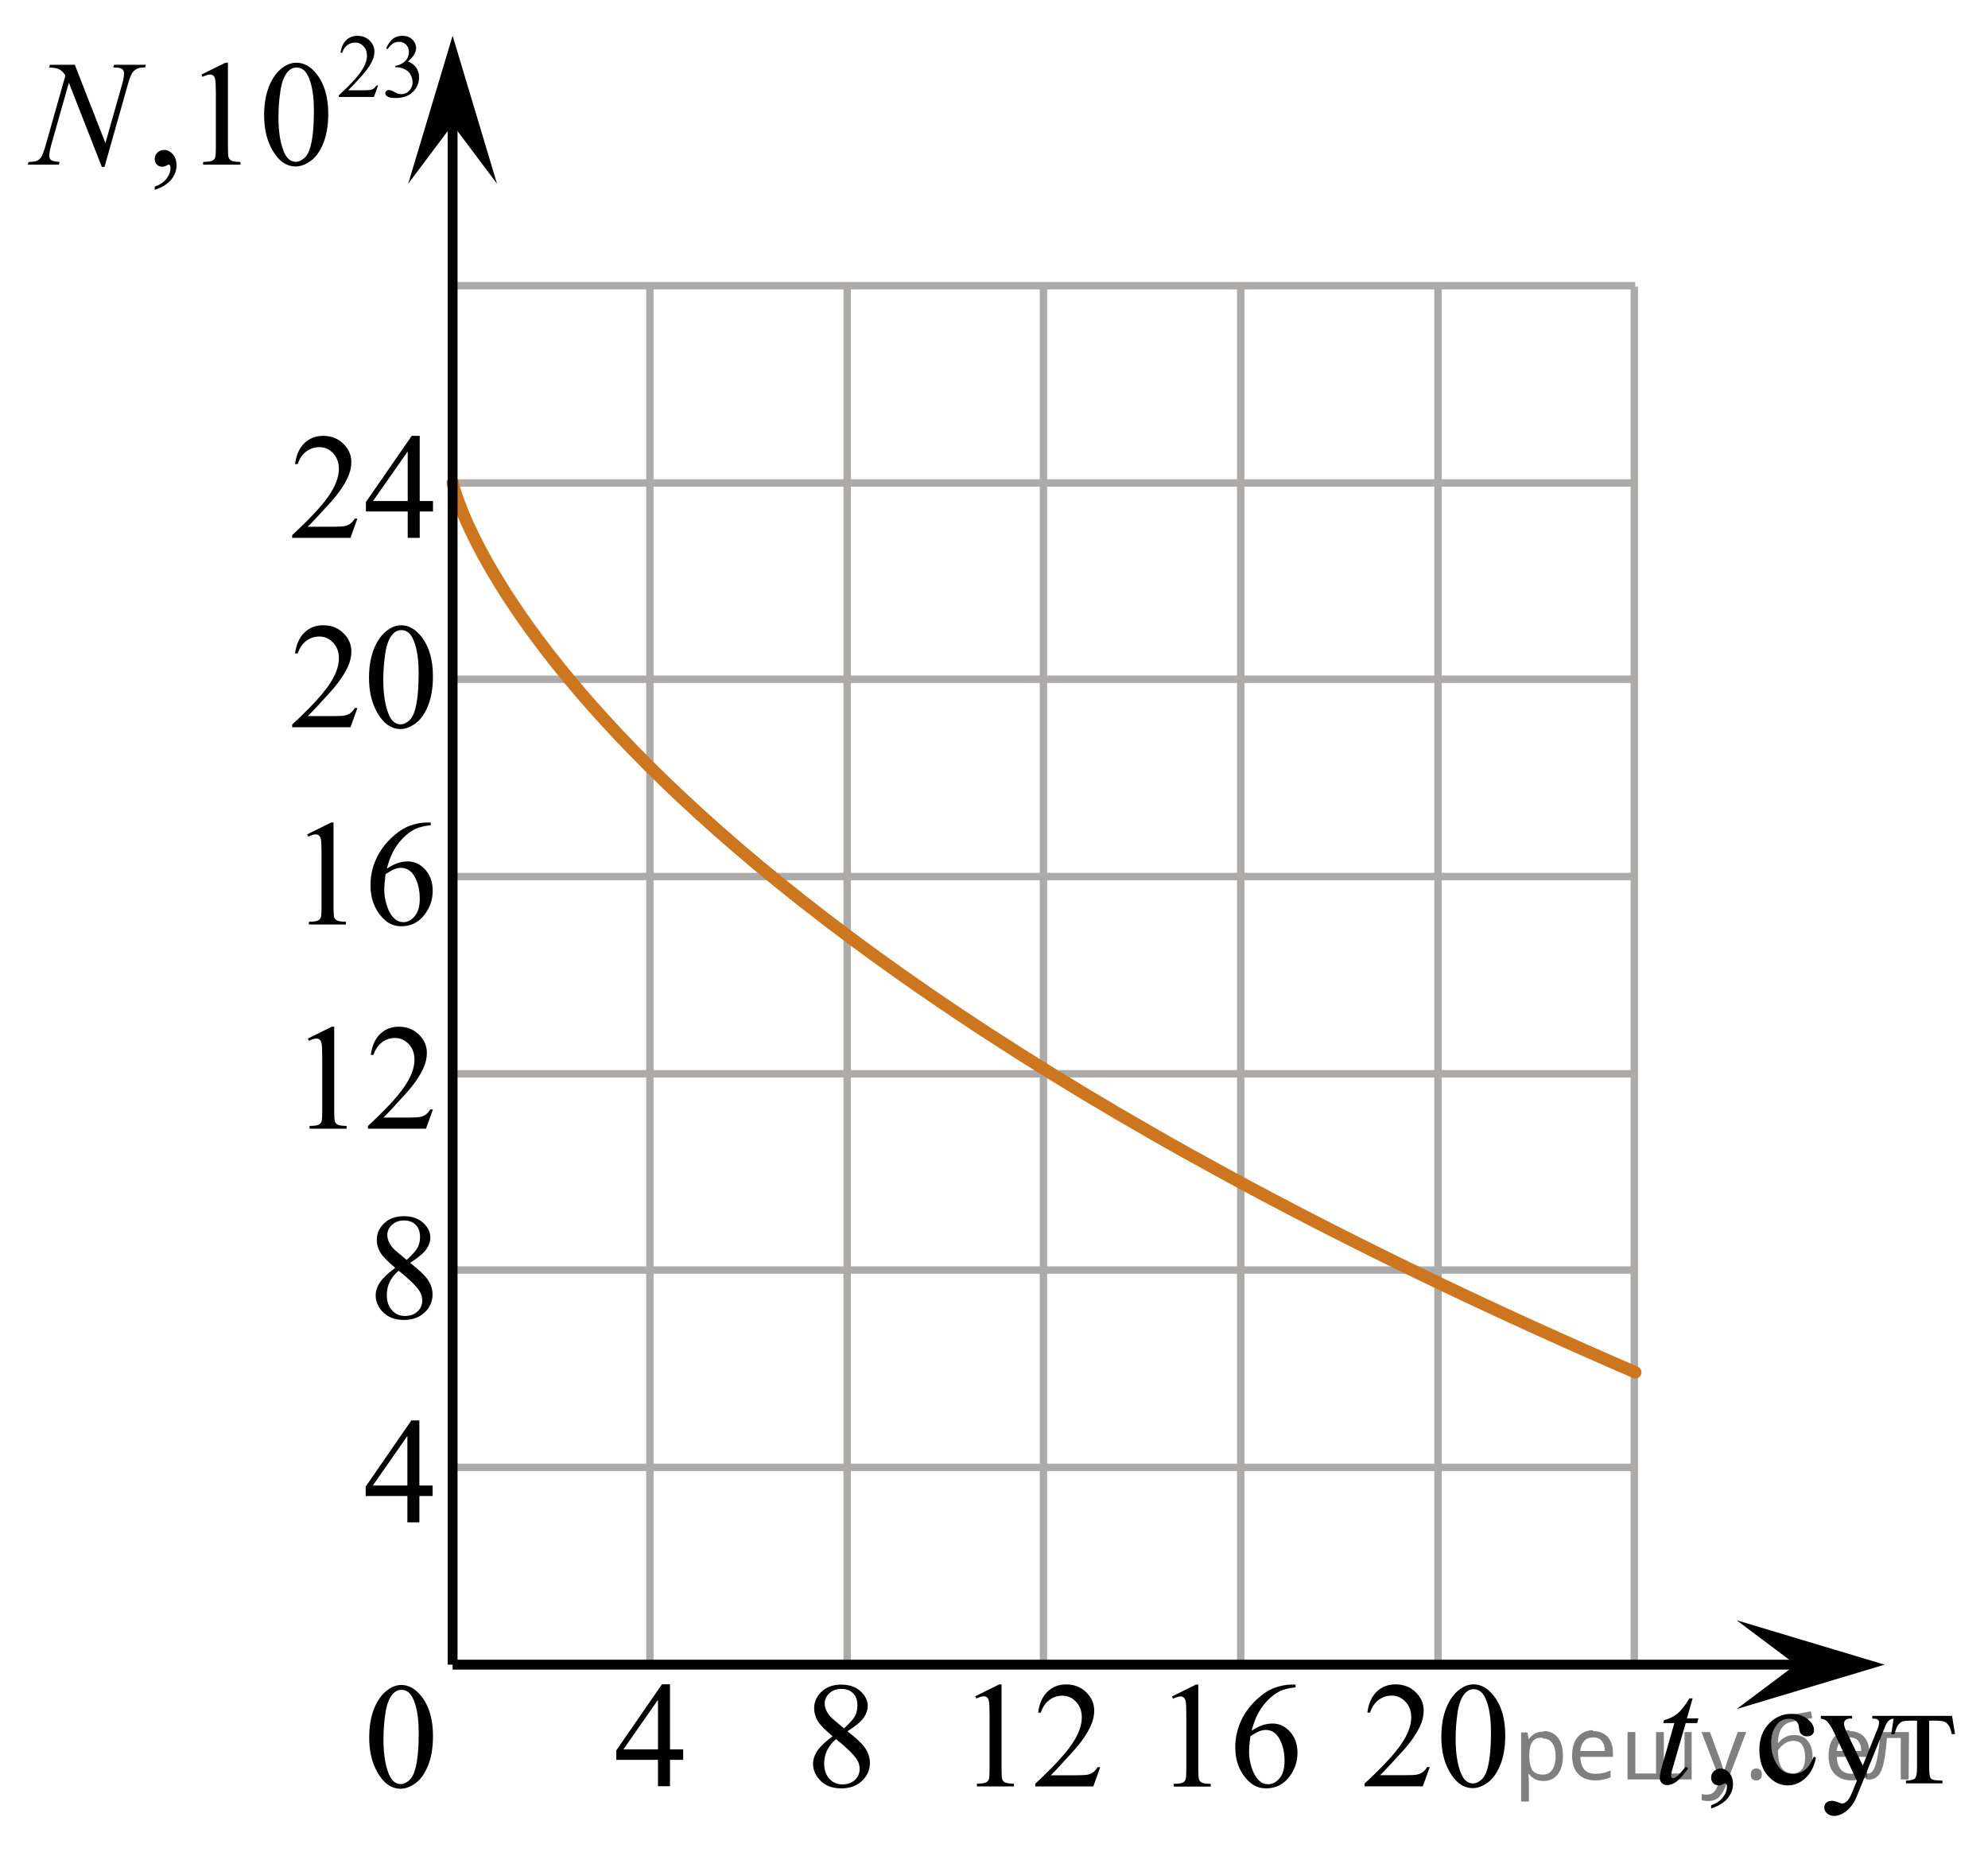<?xml version="1.0" encoding="utf-8"?>
<!-- Generator: Adobe Illustrator 27.0.1, SVG Export Plug-In . SVG Version: 6.00 Build 0)  -->
<svg version="1.1" id="Слой_1" xmlns="http://www.w3.org/2000/svg" xmlns:xlink="http://www.w3.org/1999/xlink" x="0px" y="0px"
	 width="201.544px" height="187.753px" viewBox="0 0 201.544 187.753" enable-background="new 0 0 201.544 187.753"
	 xml:space="preserve">
<g>
	<defs>
		<polygon id="SVGID_1_" points="26.762,57.31 47.384,57.31 47.384,40.619 26.762,40.619 26.762,57.31 		"/>
	</defs>
	<clipPath id="SVGID_00000048470766993661714840000002373891194042153373_">
		<use xlink:href="#SVGID_1_"  overflow="visible"/>
	</clipPath>
	<g clip-path="url(#SVGID_00000048470766993661714840000002373891194042153373_)">
		<path d="M36.231,52.579l-0.701,1.95h-5.908V54.252c1.738-1.603,2.961-2.914,3.67-3.93
			c0.709-1.016,1.063-1.945,1.063-2.787c0-0.643-0.194-1.17-0.584-1.583c-0.389-0.414-0.854-0.62-1.395-0.62
			c-0.492,0-0.934,0.145-1.325,0.437c-0.392,0.291-0.681,0.718-0.868,1.281h-0.273
			c0.123-0.921,0.44-1.629,0.949-2.122c0.51-0.493,1.146-0.74,1.909-0.74c0.812,0,1.49,0.264,2.034,0.792
			s0.816,1.15,0.816,1.868c0,0.513-0.118,1.026-0.354,1.539c-0.364,0.807-0.955,1.661-1.772,2.562
			c-1.226,1.355-1.991,2.172-2.296,2.451h2.614c0.532,0,0.905-0.02,1.119-0.06
			c0.214-0.04,0.407-0.121,0.58-0.243s0.323-0.295,0.451-0.519H36.231z"/>
		<path d="M43.897,50.793v1.061h-1.344v2.674H41.334v-2.674h-4.238v-0.957l4.644-6.708h0.812v6.604H43.897z
			 M41.334,50.793v-5.028l-3.515,5.028H41.334z"/>
	</g>
</g>
<line fill="none" stroke="#ADAAAA" stroke-width="0.75" stroke-miterlimit="10" x1="165.686" y1="29.064" x2="165.686" y2="168.764"/>
<line fill="none" stroke="#ADAAAA" stroke-width="0.75" stroke-miterlimit="10" x1="145.786" y1="29.064" x2="145.786" y2="168.764"/>
<line fill="none" stroke="#ADAAAA" stroke-width="0.75" stroke-miterlimit="10" x1="125.786" y1="29.064" x2="125.786" y2="168.764"/>
<line fill="none" stroke="#ADAAAA" stroke-width="0.75" stroke-miterlimit="10" x1="45.886" y1="28.964" x2="165.786" y2="28.964"/>
<line fill="none" stroke="#ADAAAA" stroke-width="0.75" stroke-miterlimit="10" x1="45.886" y1="48.964" x2="165.786" y2="48.964"/>
<line fill="none" stroke="#ADAAAA" stroke-width="0.75" stroke-miterlimit="10" x1="45.886" y1="68.864" x2="165.786" y2="68.864"/>
<line fill="none" stroke="#ADAAAA" stroke-width="0.75" stroke-miterlimit="10" x1="45.886" y1="88.864" x2="165.786" y2="88.864"/>
<line fill="none" stroke="#ADAAAA" stroke-width="0.75" stroke-miterlimit="10" x1="45.886" y1="108.864" x2="165.786" y2="108.864"/>
<line fill="none" stroke="#ADAAAA" stroke-width="0.75" stroke-miterlimit="10" x1="45.886" y1="128.764" x2="165.786" y2="128.764"/>
<line fill="none" stroke="#ADAAAA" stroke-width="0.75" stroke-miterlimit="10" x1="45.886" y1="148.764" x2="165.786" y2="148.764"/>
<line fill="none" stroke="#ADAAAA" stroke-width="0.75" stroke-miterlimit="10" x1="105.786" y1="29.064" x2="105.786" y2="168.764"/>
<line fill="none" stroke="#ADAAAA" stroke-width="0.75" stroke-miterlimit="10" x1="85.886" y1="29.064" x2="85.886" y2="168.764"/>
<line fill="none" stroke="#ADAAAA" stroke-width="0.75" stroke-miterlimit="10" x1="65.886" y1="29.064" x2="65.886" y2="168.764"/>
<line fill="none" stroke="#000000" stroke-miterlimit="10" x1="45.886" y1="168.764" x2="185.786" y2="168.764"/>
<g>
	<defs>
		<polygon id="SVGID_00000180356405858865809420000002752388196827876737_" points="26.755,77.905 47.391,77.905 
			47.391,59.824 26.755,59.824 26.755,77.905 		"/>
	</defs>
	<clipPath id="SVGID_00000176001143383128515000000012266715674302637205_">
		<use xlink:href="#SVGID_00000180356405858865809420000002752388196827876737_"  overflow="visible"/>
	</clipPath>
	<g clip-path="url(#SVGID_00000176001143383128515000000012266715674302637205_)">
		<path d="M36.235,71.779l-0.702,1.949h-5.911v-0.276c1.739-1.603,2.963-2.913,3.672-3.93
			c0.709-1.016,1.064-1.944,1.064-2.786c0-0.643-0.195-1.171-0.584-1.584s-0.855-0.62-1.397-0.62
			c-0.493,0-0.935,0.145-1.326,0.438c-0.392,0.291-0.681,0.718-0.868,1.281h-0.273
			c0.123-0.922,0.44-1.629,0.95-2.122c0.51-0.493,1.146-0.739,1.91-0.739c0.813,0,1.491,0.264,2.036,0.792
			c0.544,0.527,0.816,1.15,0.816,1.867c0,0.513-0.118,1.026-0.354,1.539c-0.365,0.807-0.956,1.661-1.773,2.562
			c-1.227,1.355-1.993,2.172-2.298,2.45h2.616c0.532,0,0.905-0.019,1.12-0.06
			c0.214-0.04,0.407-0.121,0.58-0.243c0.173-0.122,0.323-0.295,0.451-0.519H36.235z"/>
		<path d="M37.411,68.724c0-1.155,0.172-2.15,0.517-2.984c0.345-0.835,0.803-1.456,1.375-1.864
			c0.443-0.324,0.901-0.485,1.374-0.485c0.769,0,1.458,0.396,2.069,1.188c0.763,0.981,1.145,2.311,1.145,3.989
			c0,1.176-0.168,2.174-0.502,2.996c-0.335,0.821-0.762,1.418-1.282,1.789c-0.52,0.371-1.021,0.557-1.504,0.557
			c-0.956,0-1.751-0.57-2.387-1.711C37.679,71.236,37.411,70.078,37.411,68.724z M38.859,68.91
			c0,1.395,0.17,2.532,0.51,3.414c0.281,0.742,0.699,1.113,1.256,1.113c0.266,0,0.542-0.121,0.828-0.362
			s0.502-0.646,0.65-1.214c0.227-0.856,0.34-2.064,0.34-3.623c0-1.156-0.118-2.119-0.354-2.892
			c-0.177-0.572-0.407-0.979-0.688-1.218c-0.202-0.164-0.446-0.246-0.731-0.246c-0.335,0-0.633,0.151-0.894,0.455
			c-0.354,0.414-0.596,1.063-0.724,1.95S38.859,68.049,38.859,68.91z"/>
	</g>
</g>
<g>
	<defs>
		<polygon id="SVGID_00000054976570566504584310000012185297358701521059_" points="135.468,185.277 156.103,185.277 
			156.103,167.195 135.468,167.195 135.468,185.277 		"/>
	</defs>
	<clipPath id="SVGID_00000165236843075138679660000010734474112779981718_">
		<use xlink:href="#SVGID_00000054976570566504584310000012185297358701521059_"  overflow="visible"/>
	</clipPath>
	<g clip-path="url(#SVGID_00000165236843075138679660000010734474112779981718_)">
		<path d="M144.948,179.151l-0.702,1.949h-5.911v-0.276c1.739-1.603,2.963-2.913,3.673-3.93
			c0.709-1.016,1.063-1.944,1.063-2.786c0-0.643-0.194-1.171-0.584-1.584c-0.389-0.413-0.855-0.62-1.397-0.62
			c-0.492,0-0.935,0.145-1.326,0.438c-0.392,0.291-0.681,0.718-0.868,1.281h-0.273
			c0.123-0.922,0.44-1.629,0.95-2.122c0.51-0.493,1.145-0.739,1.909-0.739c0.814,0,1.491,0.264,2.036,0.792
			c0.544,0.527,0.816,1.15,0.816,1.867c0,0.513-0.118,1.026-0.354,1.539c-0.365,0.807-0.956,1.661-1.773,2.562
			c-1.227,1.355-1.993,2.172-2.298,2.45h2.615c0.532,0,0.905-0.019,1.12-0.06
			c0.214-0.04,0.407-0.121,0.579-0.243c0.173-0.122,0.323-0.295,0.451-0.519H144.948z"/>
		<path d="M146.123,176.096c0-1.155,0.173-2.15,0.518-2.984c0.345-0.835,0.803-1.456,1.374-1.864
			c0.443-0.324,0.901-0.485,1.374-0.485c0.769,0,1.458,0.396,2.069,1.188c0.764,0.981,1.145,2.311,1.145,3.989
			c0,1.176-0.168,2.174-0.503,2.996c-0.335,0.821-0.762,1.418-1.281,1.789c-0.52,0.371-1.022,0.557-1.504,0.557
			c-0.956,0-1.751-0.57-2.387-1.711C146.392,178.608,146.123,177.45,146.123,176.096z M147.571,176.282
			c0,1.395,0.17,2.532,0.51,3.414c0.281,0.742,0.699,1.113,1.256,1.113c0.267,0,0.542-0.121,0.828-0.362
			c0.285-0.241,0.502-0.646,0.65-1.214c0.227-0.856,0.34-2.064,0.34-3.623c0-1.156-0.118-2.119-0.354-2.892
			c-0.178-0.572-0.407-0.979-0.688-1.218c-0.202-0.164-0.446-0.246-0.731-0.246c-0.335,0-0.633,0.151-0.894,0.455
			c-0.354,0.414-0.596,1.063-0.724,1.95S147.571,175.421,147.571,176.282z"/>
	</g>
</g>
<g>
	<defs>
		<polygon id="SVGID_00000139288042624910732630000007691655843998789268_" points="28.52,97.905 47.706,97.905 
			47.706,79.823 28.52,79.823 28.52,97.905 		"/>
	</defs>
	<clipPath id="SVGID_00000172432000300249688950000010746775987117339575_">
		<use xlink:href="#SVGID_00000139288042624910732630000007691655843998789268_"  overflow="visible"/>
	</clipPath>
	<g clip-path="url(#SVGID_00000172432000300249688950000010746775987117339575_)">
		<path d="M31.14,84.59l2.429-1.203h0.243v8.554c0,0.568,0.023,0.922,0.07,1.062
			c0.047,0.14,0.144,0.246,0.291,0.321c0.147,0.074,0.446,0.117,0.898,0.127v0.276h-3.754v-0.276
			c0.471-0.01,0.775-0.052,0.913-0.124c0.137-0.071,0.233-0.169,0.287-0.291c0.054-0.122,0.081-0.486,0.081-1.095
			v-5.468c0-0.737-0.025-1.211-0.074-1.42c-0.034-0.159-0.097-0.276-0.188-0.351
			c-0.091-0.075-0.2-0.112-0.328-0.112c-0.182,0-0.435,0.077-0.758,0.231L31.14,84.59z"/>
		<path d="M43.668,83.387v0.276c-0.648,0.065-1.177,0.195-1.586,0.393c-0.41,0.196-0.815,0.497-1.214,0.9
			c-0.4,0.403-0.731,0.853-0.994,1.348c-0.263,0.496-0.482,1.085-0.659,1.768c0.707-0.493,1.416-0.74,2.127-0.74
			c0.682,0,1.273,0.279,1.774,0.837s0.751,1.275,0.751,2.151c0,0.847-0.253,1.619-0.758,2.316
			c-0.608,0.847-1.413,1.27-2.415,1.27c-0.682,0-1.261-0.229-1.737-0.686c-0.933-0.892-1.398-2.048-1.398-3.467
			c0-0.906,0.179-1.768,0.537-2.585c0.358-0.816,0.87-1.541,1.535-2.174s1.302-1.059,1.91-1.277
			c0.608-0.22,1.175-0.329,1.7-0.329H43.668z M39.089,88.616c-0.088,0.673-0.132,1.216-0.132,1.629
			c0,0.477,0.087,0.997,0.261,1.558s0.433,1.005,0.776,1.333c0.251,0.234,0.555,0.352,0.913,0.352
			c0.427,0,0.808-0.204,1.145-0.612c0.336-0.408,0.504-0.991,0.504-1.748c0-0.853-0.167-1.589-0.5-2.212
			c-0.334-0.622-0.807-0.934-1.42-0.934c-0.186,0-0.387,0.04-0.6,0.119
			C39.822,88.181,39.506,88.353,39.089,88.616z"/>
	</g>
</g>
<g>
	<defs>
		<polygon id="SVGID_00000150067959955827098790000000949334688702608266_" points="116.193,185.306 135.379,185.306 
			135.379,167.224 116.193,167.224 116.193,185.306 		"/>
	</defs>
	<clipPath id="SVGID_00000100350636780031165110000006949624397731153078_">
		<use xlink:href="#SVGID_00000150067959955827098790000000949334688702608266_"  overflow="visible"/>
	</clipPath>
	<g clip-path="url(#SVGID_00000100350636780031165110000006949624397731153078_)">
		<path d="M118.813,171.99l2.429-1.202h0.243v8.554c0,0.567,0.023,0.921,0.069,1.06
			c0.047,0.14,0.144,0.247,0.291,0.321c0.147,0.075,0.446,0.117,0.898,0.127v0.276h-3.754v-0.276
			c0.471-0.01,0.775-0.051,0.912-0.123c0.138-0.072,0.233-0.169,0.287-0.291s0.081-0.487,0.081-1.095v-5.469
			c0-0.737-0.024-1.21-0.073-1.419c-0.034-0.16-0.098-0.276-0.188-0.352c-0.091-0.074-0.2-0.112-0.328-0.112
			c-0.182,0-0.435,0.077-0.758,0.231L118.813,171.99z"/>
		<path d="M131.341,170.788v0.276c-0.648,0.065-1.177,0.195-1.587,0.392c-0.409,0.197-0.815,0.497-1.214,0.9
			c-0.4,0.403-0.731,0.854-0.994,1.349c-0.263,0.496-0.482,1.085-0.659,1.767c0.707-0.493,1.416-0.739,2.128-0.739
			c0.682,0,1.273,0.279,1.773,0.837c0.501,0.558,0.751,1.274,0.751,2.151c0,0.847-0.253,1.618-0.758,2.315
			c-0.608,0.847-1.413,1.27-2.415,1.27c-0.682,0-1.261-0.23-1.736-0.688c-0.933-0.892-1.398-2.047-1.398-3.467
			c0-0.906,0.179-1.768,0.537-2.584c0.358-0.817,0.869-1.542,1.534-2.175c0.665-0.632,1.302-1.058,1.91-1.277
			c0.608-0.219,1.176-0.328,1.7-0.328H131.341z M126.762,176.018c-0.088,0.672-0.132,1.215-0.132,1.628
			c0,0.478,0.087,0.998,0.261,1.558c0.175,0.56,0.434,1.005,0.776,1.334c0.251,0.234,0.555,0.351,0.913,0.351
			c0.427,0,0.809-0.204,1.145-0.612s0.504-0.991,0.504-1.748c0-0.852-0.166-1.589-0.5-2.211
			c-0.334-0.623-0.808-0.935-1.421-0.935c-0.186,0-0.387,0.04-0.6,0.12
			C127.494,175.581,127.179,175.753,126.762,176.018z"/>
	</g>
</g>
<g>
	<defs>
		<polygon id="SVGID_00000094602370788014760390000006008721807837418929_" points="28.595,117.21 47.769,117.21 
			47.769,100.519 28.595,100.519 28.595,117.21 		"/>
	</defs>
	<clipPath id="SVGID_00000023983084613949415450000004333394067120163482_">
		<use xlink:href="#SVGID_00000094602370788014760390000006008721807837418929_"  overflow="visible"/>
	</clipPath>
	<g clip-path="url(#SVGID_00000023983084613949415450000004333394067120163482_)">
		<path d="M31.213,105.291l2.427-1.203h0.243v8.555c0,0.567,0.023,0.921,0.07,1.06
			c0.047,0.14,0.144,0.246,0.29,0.321c0.147,0.075,0.446,0.117,0.897,0.127v0.276h-3.752v-0.276
			c0.471-0.01,0.775-0.052,0.912-0.124c0.137-0.071,0.233-0.168,0.287-0.291c0.054-0.121,0.081-0.486,0.081-1.094
			v-5.469c0-0.737-0.025-1.211-0.074-1.42c-0.035-0.159-0.097-0.275-0.188-0.351
			c-0.091-0.075-0.2-0.112-0.328-0.112c-0.181,0-0.434,0.077-0.757,0.231L31.213,105.291z"/>
		<path d="M43.888,112.479l-0.699,1.949h-5.885v-0.276c1.731-1.603,2.95-2.913,3.656-3.93s1.06-1.944,1.06-2.786
			c0-0.643-0.194-1.171-0.582-1.584c-0.387-0.414-0.851-0.62-1.39-0.62c-0.49,0-0.931,0.145-1.32,0.436
			c-0.39,0.292-0.678,0.719-0.864,1.281h-0.273c0.123-0.921,0.438-1.629,0.945-2.121
			c0.508-0.493,1.142-0.74,1.902-0.74c0.809,0,1.484,0.265,2.026,0.793c0.542,0.527,0.813,1.15,0.813,1.867
			c0,0.513-0.118,1.025-0.353,1.539c-0.363,0.807-0.952,1.66-1.766,2.562c-1.221,1.355-1.984,2.172-2.288,2.45
			h2.604c0.529,0,0.901-0.021,1.114-0.06c0.213-0.04,0.406-0.121,0.578-0.243c0.171-0.122,0.321-0.295,0.449-0.519
			H43.888z"/>
	</g>
</g>
<g>
	<defs>
		<polygon id="SVGID_00000111881194164034526340000003505238623700059008_" points="96.249,183.89 115.423,183.89 
			115.423,167.199 96.249,167.199 96.249,183.89 		"/>
	</defs>
	<clipPath id="SVGID_00000172417185886776853230000003450806428553942946_">
		<use xlink:href="#SVGID_00000111881194164034526340000003505238623700059008_"  overflow="visible"/>
	</clipPath>
	<g clip-path="url(#SVGID_00000172417185886776853230000003450806428553942946_)">
		<path d="M98.868,171.972l2.427-1.203h0.242v8.554c0,0.568,0.023,0.922,0.07,1.062s0.144,0.246,0.29,0.321
			c0.147,0.074,0.446,0.117,0.897,0.127v0.276h-3.751v-0.276c0.471-0.01,0.774-0.052,0.912-0.124
			c0.137-0.071,0.232-0.169,0.287-0.291c0.054-0.122,0.081-0.486,0.081-1.095v-5.468
			c0-0.737-0.025-1.211-0.074-1.42c-0.034-0.159-0.097-0.276-0.188-0.351c-0.091-0.075-0.2-0.112-0.327-0.112
			c-0.182,0-0.434,0.077-0.757,0.231L98.868,171.972z"/>
		<path d="M111.542,179.158l-0.699,1.95h-5.885v-0.276c1.731-1.603,2.95-2.914,3.656-3.93
			c0.706-1.017,1.06-1.945,1.06-2.787c0-0.643-0.194-1.17-0.582-1.583c-0.387-0.414-0.851-0.62-1.39-0.62
			c-0.49,0-0.931,0.145-1.32,0.436c-0.39,0.292-0.679,0.719-0.864,1.281h-0.273
			c0.122-0.921,0.438-1.629,0.945-2.121c0.508-0.493,1.142-0.74,1.901-0.74c0.81,0,1.484,0.265,2.026,0.792
			c0.542,0.528,0.814,1.15,0.814,1.868c0,0.513-0.118,1.025-0.353,1.538c-0.363,0.808-0.951,1.661-1.766,2.562
			c-1.221,1.355-1.983,2.172-2.287,2.451h2.603c0.529,0,0.901-0.021,1.114-0.06
			c0.214-0.039,0.406-0.12,0.578-0.242c0.171-0.122,0.32-0.295,0.448-0.519H111.542z"/>
	</g>
</g>
<g>
	<defs>
		<polygon id="SVGID_00000160157066496920115910000007201431491824530563_" points="79.709,185.295 92.063,185.295 
			92.063,167.213 79.709,167.213 79.709,185.295 		"/>
	</defs>
	<clipPath id="SVGID_00000036954248305141767110000015363110264723203475_">
		<use xlink:href="#SVGID_00000160157066496920115910000007201431491824530563_"  overflow="visible"/>
	</clipPath>
	<g clip-path="url(#SVGID_00000036954248305141767110000015363110264723203475_)">
		<path d="M84.411,176.026c-0.791-0.657-1.301-1.185-1.53-1.584s-0.343-0.811-0.343-1.24
			c0-0.657,0.251-1.224,0.752-1.699s1.167-0.714,1.998-0.714c0.806,0,1.455,0.222,1.946,0.665
			c0.491,0.443,0.737,0.949,0.737,1.517c0,0.379-0.133,0.765-0.398,1.158c-0.265,0.394-0.818,0.856-1.659,1.39
			c0.865,0.677,1.438,1.21,1.718,1.599c0.373,0.508,0.56,1.043,0.56,1.605c0,0.713-0.268,1.321-0.804,1.827
			s-1.239,0.758-2.108,0.758c-0.949,0-1.688-0.301-2.219-0.903c-0.423-0.483-0.634-1.012-0.634-1.584
			c0-0.448,0.149-0.893,0.446-1.334C83.171,177.046,83.684,176.56,84.411,176.026z M84.757,176.311
			c-0.408,0.349-0.71,0.728-0.907,1.139c-0.196,0.411-0.295,0.856-0.295,1.334c0,0.643,0.173,1.156,0.52,1.542
			c0.346,0.387,0.788,0.579,1.323,0.579c0.531,0,0.956-0.151,1.275-0.455s0.479-0.673,0.479-1.106
			c0-0.358-0.094-0.68-0.28-0.963C86.525,177.852,85.819,177.162,84.757,176.311z M85.568,175.227
			c0.59-0.538,0.963-0.962,1.121-1.273s0.236-0.664,0.236-1.058c0-0.522-0.145-0.932-0.435-1.228
			c-0.29-0.296-0.685-0.444-1.187-0.444s-0.91,0.146-1.224,0.44s-0.472,0.638-0.472,1.031
			c0,0.259,0.065,0.518,0.195,0.777c0.13,0.259,0.316,0.505,0.557,0.739L85.568,175.227z"/>
	</g>
</g>
<g>
	<defs>
		<polygon id="SVGID_00000080925417862580871620000004193051559420249480_" points="35.368,137.805 47.721,137.805 
			47.721,119.724 35.368,119.724 35.368,137.805 		"/>
	</defs>
	<clipPath id="SVGID_00000136410163499483969460000017441323918196285064_">
		<use xlink:href="#SVGID_00000080925417862580871620000004193051559420249480_"  overflow="visible"/>
	</clipPath>
	<g clip-path="url(#SVGID_00000136410163499483969460000017441323918196285064_)">
		<path d="M40.07,128.536c-0.791-0.657-1.301-1.185-1.53-1.583s-0.343-0.812-0.343-1.24
			c0-0.658,0.251-1.225,0.752-1.7s1.167-0.713,1.998-0.713c0.806,0,1.455,0.222,1.946,0.665
			c0.491,0.442,0.737,0.948,0.737,1.516c0,0.379-0.133,0.765-0.398,1.158c-0.265,0.394-0.818,0.856-1.659,1.39
			c0.865,0.678,1.438,1.21,1.718,1.599c0.373,0.508,0.56,1.044,0.56,1.606c0,0.712-0.268,1.321-0.804,1.826
			c-0.536,0.506-1.239,0.759-2.108,0.759c-0.949,0-1.688-0.302-2.219-0.904c-0.423-0.482-0.634-1.011-0.634-1.584
			c0-0.448,0.149-0.893,0.446-1.333S39.342,129.069,40.07,128.536z M40.416,128.82
			c-0.408,0.349-0.71,0.729-0.907,1.14c-0.196,0.41-0.295,0.856-0.295,1.333c0,0.643,0.173,1.157,0.52,1.543
			c0.346,0.386,0.788,0.579,1.323,0.579c0.531,0,0.956-0.152,1.275-0.456s0.479-0.672,0.479-1.105
			c0-0.358-0.094-0.68-0.28-0.964C42.183,130.362,41.478,129.672,40.416,128.82z M41.227,127.737
			c0.59-0.538,0.963-0.963,1.121-1.274c0.157-0.31,0.236-0.663,0.236-1.057c0-0.523-0.145-0.933-0.435-1.228
			c-0.29-0.297-0.685-0.445-1.187-0.445s-0.91,0.147-1.224,0.441s-0.472,0.638-0.472,1.03
			c0,0.26,0.065,0.519,0.195,0.777s0.316,0.506,0.557,0.739L41.227,127.737z"/>
	</g>
</g>
<g>
	<defs>
		<polygon id="SVGID_00000032620465698915236250000014661988204961814657_" points="34.602,185.341 46.955,185.341 
			46.955,167.259 34.602,167.259 34.602,185.341 		"/>
	</defs>
	<clipPath id="SVGID_00000065760451191186015410000014067461451528155834_">
		<use xlink:href="#SVGID_00000032620465698915236250000014661988204961814657_"  overflow="visible"/>
	</clipPath>
	<g clip-path="url(#SVGID_00000065760451191186015410000014067461451528155834_)">
		<path d="M37.43,176.159c0-1.155,0.172-2.15,0.516-2.984c0.344-0.834,0.801-1.455,1.372-1.864
			c0.442-0.323,0.899-0.485,1.371-0.485c0.767,0,1.455,0.397,2.064,1.188c0.762,0.981,1.143,2.311,1.143,3.989
			c0,1.175-0.167,2.174-0.501,2.995c-0.334,0.822-0.761,1.419-1.279,1.789c-0.519,0.371-1.019,0.557-1.5,0.557
			c-0.954,0-1.747-0.57-2.381-1.71C37.698,178.672,37.43,177.515,37.43,176.159z M38.875,176.347
			c0,1.395,0.169,2.532,0.509,3.414c0.28,0.742,0.698,1.112,1.253,1.112c0.266,0,0.54-0.12,0.826-0.362
			c0.285-0.241,0.501-0.645,0.649-1.214c0.226-0.856,0.339-2.064,0.339-3.623c0-1.155-0.118-2.119-0.354-2.892
			c-0.177-0.572-0.406-0.979-0.685-1.217c-0.202-0.165-0.445-0.247-0.73-0.247c-0.335,0-0.632,0.152-0.892,0.456
			c-0.354,0.413-0.595,1.063-0.723,1.949C38.938,174.61,38.875,175.484,38.875,176.347z"/>
	</g>
</g>
<g>
	<defs>
		<polygon id="SVGID_00000093144745059257191910000004616560478536379551_" points="34.307,157.11 46.653,157.11 
			46.653,140.419 34.307,140.419 34.307,157.11 		"/>
	</defs>
	<clipPath id="SVGID_00000083062508410675148710000003607680392138895242_">
		<use xlink:href="#SVGID_00000093144745059257191910000004616560478536379551_"  overflow="visible"/>
	</clipPath>
	<g clip-path="url(#SVGID_00000083062508410675148710000003607680392138895242_)">
		<path d="M43.858,150.607v1.06h-1.341v2.675h-1.216v-2.675h-4.229v-0.956l4.634-6.709h0.81v6.604H43.858z
			 M41.301,150.607v-5.028l-3.507,5.028H41.301z"/>
	</g>
</g>
<g>
	<defs>
		<polygon id="SVGID_00000183228754571105294540000008948405385655049633_" points="59.713,183.858 72.059,183.858 
			72.059,167.167 59.713,167.167 59.713,183.858 		"/>
	</defs>
	<clipPath id="SVGID_00000027579507540517903460000004176542955638502830_">
		<use xlink:href="#SVGID_00000183228754571105294540000008948405385655049633_"  overflow="visible"/>
	</clipPath>
	<g clip-path="url(#SVGID_00000027579507540517903460000004176542955638502830_)">
		<path d="M69.264,177.355v1.062h-1.341v2.674h-1.216v-2.674h-4.229v-0.957l4.634-6.708h0.81v6.604H69.264z
			 M66.708,177.355v-5.027l-3.507,5.027H66.708z"/>
	</g>
</g>
<g>
	<defs>
		<polygon id="SVGID_00000116947645327669258670000017619585398233420164_" points="0,22.254 45.545,22.254 45.545,0 0,0 
			0,22.254 		"/>
	</defs>
	<clipPath id="SVGID_00000128482262715472413000000002024771983241943471_">
		<use xlink:href="#SVGID_00000116947645327669258670000017619585398233420164_"  overflow="visible"/>
	</clipPath>
	<g clip-path="url(#SVGID_00000128482262715472413000000002024771983241943471_)">
		<path d="M38.331,8.659l-0.422,1.169h-3.555v-0.166c1.046-0.961,1.782-1.746,2.208-2.356
			c0.427-0.608,0.64-1.165,0.64-1.67c0-0.386-0.117-0.702-0.351-0.949C36.617,4.439,36.337,4.315,36.011,4.315
			c-0.296,0-0.562,0.088-0.798,0.262c-0.235,0.175-0.409,0.431-0.522,0.769h-0.165
			c0.074-0.553,0.265-0.977,0.571-1.272c0.307-0.295,0.69-0.442,1.148-0.442c0.489,0,0.897,0.158,1.224,0.475
			c0.328,0.316,0.491,0.69,0.491,1.119c0,0.308-0.071,0.615-0.213,0.923c-0.219,0.483-0.575,0.995-1.066,1.535
			c-0.738,0.812-1.198,1.302-1.382,1.47h1.573c0.32,0,0.544-0.013,0.673-0.036
			c0.129-0.024,0.245-0.072,0.349-0.145c0.104-0.073,0.194-0.177,0.272-0.311H38.331z"/>
		<path d="M39.152,4.911c0.172-0.409,0.389-0.725,0.651-0.947s0.588-0.333,0.98-0.333
			c0.483,0,0.854,0.158,1.111,0.475c0.196,0.235,0.293,0.487,0.293,0.757c0,0.441-0.275,0.898-0.827,1.37
			c0.371,0.146,0.65,0.355,0.84,0.627c0.19,0.272,0.285,0.591,0.285,0.958c0,0.525-0.166,0.981-0.498,1.366
			c-0.433,0.501-1.059,0.752-1.88,0.752c-0.406,0-0.682-0.051-0.829-0.152c-0.147-0.102-0.22-0.21-0.22-0.327
			c0-0.086,0.035-0.162,0.104-0.228c0.07-0.066,0.153-0.099,0.251-0.099c0.074,0,0.15,0.012,0.227,0.035
			c0.051,0.016,0.165,0.069,0.342,0.164c0.178,0.094,0.301,0.149,0.369,0.168c0.109,0.032,0.227,0.049,0.351,0.049
			c0.302,0,0.565-0.118,0.789-0.353c0.224-0.236,0.335-0.516,0.335-0.838c0-0.235-0.052-0.466-0.156-0.69
			c-0.077-0.167-0.161-0.294-0.253-0.381c-0.127-0.119-0.302-0.228-0.524-0.324S40.446,6.814,40.214,6.814h-0.142
			V6.679c0.234-0.029,0.469-0.114,0.705-0.255c0.235-0.141,0.406-0.309,0.513-0.506
			c0.106-0.197,0.16-0.414,0.16-0.649c0-0.308-0.095-0.556-0.287-0.746c-0.191-0.19-0.429-0.284-0.713-0.284
			c-0.46,0-0.843,0.248-1.151,0.743L39.152,4.911z"/>
	</g>
	<g clip-path="url(#SVGID_00000128482262715472413000000002024771983241943471_)">
		<path d="M15.688,19.244v-0.329c0.509-0.169,0.903-0.432,1.182-0.788c0.279-0.356,0.419-0.733,0.419-1.132
			c0-0.095-0.022-0.175-0.066-0.239c-0.035-0.045-0.069-0.067-0.104-0.067c-0.054,0-0.173,0.05-0.356,0.149
			c-0.089,0.045-0.183,0.067-0.282,0.067c-0.242,0-0.435-0.072-0.578-0.217c-0.143-0.144-0.215-0.344-0.215-0.598
			c0-0.243,0.093-0.453,0.278-0.627c0.185-0.175,0.412-0.262,0.678-0.262c0.326,0,0.617,0.144,0.871,0.43
			s0.382,0.666,0.382,1.139c0,0.514-0.177,0.99-0.53,1.431C17.013,18.642,16.454,18.99,15.688,19.244z"/>
		<path d="M20.417,7.559l2.446-1.203h0.245v8.555c0,0.567,0.023,0.921,0.07,1.06s0.144,0.246,0.293,0.321
			c0.148,0.074,0.449,0.117,0.904,0.127v0.276h-3.781v-0.276c0.475-0.01,0.781-0.051,0.919-0.123
			c0.138-0.072,0.234-0.17,0.289-0.292c0.054-0.122,0.082-0.486,0.082-1.094V9.442c0-0.737-0.025-1.21-0.074-1.42
			c-0.035-0.159-0.098-0.276-0.189-0.351c-0.092-0.075-0.202-0.112-0.33-0.112c-0.183,0-0.438,0.077-0.764,0.231
			L20.417,7.559z"/>
		<path d="M26.776,11.691c0-1.156,0.173-2.15,0.519-2.985c0.346-0.834,0.806-1.455,1.379-1.863
			c0.445-0.324,0.904-0.486,1.379-0.486c0.771,0,1.463,0.397,2.076,1.188c0.766,0.981,1.149,2.311,1.149,3.989
			c0,1.176-0.168,2.174-0.504,2.996c-0.336,0.821-0.765,1.418-1.287,1.789c-0.521,0.371-1.024,0.557-1.508,0.557
			c-0.959,0-1.757-0.57-2.394-1.711C27.046,14.204,26.776,13.046,26.776,11.691z M28.23,11.877
			c0,1.395,0.17,2.532,0.512,3.414c0.282,0.742,0.702,1.113,1.26,1.113c0.267,0,0.543-0.121,0.83-0.362
			c0.287-0.242,0.504-0.646,0.652-1.214c0.227-0.857,0.341-2.064,0.341-3.624c0-1.155-0.119-2.119-0.355-2.891
			c-0.178-0.573-0.408-0.979-0.69-1.218c-0.203-0.164-0.447-0.247-0.734-0.247c-0.336,0-0.635,0.152-0.897,0.456
			c-0.356,0.413-0.598,1.063-0.727,1.95C28.294,10.141,28.23,11.016,28.23,11.877z"/>
	</g>
	<g clip-path="url(#SVGID_00000128482262715472413000000002024771983241943471_)">
		<path d="M7.582,6.566l3.106,7.941l1.683-5.932c0.138-0.488,0.207-0.867,0.207-1.136
			c0-0.185-0.064-0.329-0.192-0.434c-0.129-0.104-0.369-0.157-0.719-0.157c-0.06,0-0.121-0.002-0.185-0.007
			l0.082-0.276h3.232l-0.089,0.276c-0.336-0.005-0.585,0.029-0.749,0.104c-0.232,0.104-0.405,0.239-0.519,0.403
			c-0.158,0.234-0.318,0.643-0.481,1.226l-2.365,8.352h-0.267L6.981,8.381l-1.787,6.312
			c-0.133,0.477-0.2,0.844-0.2,1.098c0,0.19,0.06,0.333,0.182,0.43c0.121,0.098,0.409,0.163,0.864,0.198
			l-0.074,0.276H2.808l0.103-0.276c0.396-0.01,0.66-0.045,0.793-0.104c0.203-0.09,0.353-0.207,0.452-0.352
			c0.143-0.219,0.304-0.643,0.482-1.27L6.633,7.649C6.441,7.35,6.234,7.145,6.014,7.033
			C5.794,6.92,5.452,6.857,4.987,6.842L5.069,6.566H7.582z"/>
	</g>
</g>
<g>
	<defs>
		<polygon id="SVGID_00000174592776055016023520000008025224961824071816_" points="165.578,187.753 201.544,187.753 
			201.544,168.28 165.578,168.28 165.578,187.753 		"/>
	</defs>
	<clipPath id="SVGID_00000106120311432284995590000009111025706110491555_">
		<use xlink:href="#SVGID_00000174592776055016023520000008025224961824071816_"  overflow="visible"/>
	</clipPath>
	<g clip-path="url(#SVGID_00000106120311432284995590000009111025706110491555_)">
		<path d="M173.476,183.346v-0.329c0.51-0.169,0.905-0.432,1.185-0.788c0.279-0.356,0.419-0.733,0.419-1.132
			c0-0.095-0.021-0.175-0.066-0.239c-0.035-0.045-0.069-0.067-0.103-0.067c-0.055,0-0.174,0.05-0.357,0.149
			c-0.089,0.045-0.183,0.067-0.282,0.067c-0.242,0-0.435-0.072-0.579-0.217s-0.216-0.344-0.216-0.598
			c0-0.243,0.093-0.453,0.278-0.627c0.186-0.175,0.413-0.262,0.681-0.262c0.326,0,0.617,0.144,0.873,0.43
			c0.255,0.286,0.382,0.666,0.382,1.139c0,0.514-0.177,0.99-0.531,1.431
			C174.805,182.744,174.243,183.092,173.476,183.346z"/>
	</g>
	<g clip-path="url(#SVGID_00000106120311432284995590000009111025706110491555_)">
		<path d="M184.101,178.198c-0.183,0.901-0.542,1.595-1.077,2.08c-0.535,0.486-1.127,0.729-1.775,0.729
			c-0.772,0-1.446-0.326-2.022-0.979c-0.574-0.652-0.861-1.534-0.861-2.644c0-1.076,0.318-1.95,0.954-2.622
			c0.637-0.673,1.401-1.009,2.293-1.009c0.668,0,1.218,0.178,1.649,0.534c0.431,0.356,0.645,0.726,0.645,1.109
			c0,0.19-0.06,0.343-0.182,0.46c-0.121,0.116-0.291,0.175-0.509,0.175c-0.292,0-0.513-0.095-0.661-0.283
			c-0.085-0.104-0.141-0.304-0.167-0.598c-0.027-0.294-0.128-0.519-0.302-0.673
			c-0.173-0.149-0.413-0.224-0.721-0.224c-0.495,0-0.894,0.184-1.195,0.553c-0.401,0.488-0.603,1.133-0.603,1.935
			c0,0.817,0.199,1.538,0.599,2.163c0.398,0.625,0.938,0.938,1.616,0.938c0.485,0,0.921-0.167,1.308-0.501
			c0.272-0.229,0.537-0.644,0.795-1.247L184.101,178.198z"/>
		<path d="M184.597,173.955h3.173v0.276h-0.156c-0.223,0-0.39,0.048-0.502,0.145
			c-0.111,0.097-0.167,0.218-0.167,0.362c0,0.194,0.082,0.463,0.245,0.807l1.657,3.451l1.523-3.78
			c0.084-0.204,0.126-0.405,0.126-0.605c0-0.09-0.018-0.157-0.052-0.202c-0.04-0.055-0.102-0.098-0.186-0.131
			c-0.084-0.032-0.232-0.048-0.445-0.048v-0.276h2.214v0.276c-0.184,0.019-0.324,0.06-0.423,0.119
			c-0.1,0.06-0.209,0.172-0.327,0.336c-0.045,0.07-0.129,0.262-0.253,0.575l-2.772,6.828
			c-0.268,0.663-0.618,1.163-1.051,1.502c-0.434,0.339-0.851,0.508-1.252,0.508c-0.293,0-0.533-0.084-0.721-0.254
			c-0.189-0.169-0.282-0.363-0.282-0.583c0-0.209,0.067-0.377,0.204-0.504c0.136-0.127,0.323-0.19,0.56-0.19
			c0.164,0,0.387,0.055,0.669,0.164c0.198,0.075,0.322,0.112,0.371,0.112c0.149,0,0.311-0.077,0.487-0.231
			s0.352-0.453,0.531-0.896l0.482-1.188l-2.444-5.163c-0.074-0.154-0.193-0.346-0.356-0.575
			c-0.124-0.174-0.226-0.291-0.305-0.351c-0.114-0.08-0.297-0.149-0.55-0.209V173.955z"/>
		<path d="M192.016,173.955h5.884l0.298,1.853h-0.335c-0.06-0.374-0.158-0.662-0.297-0.867
			c-0.139-0.204-0.297-0.338-0.476-0.403c-0.179-0.065-0.483-0.097-0.914-0.097h-0.594v4.751
			c0,0.508,0.03,0.831,0.093,0.968c0.061,0.137,0.162,0.228,0.301,0.273s0.455,0.075,0.951,0.09v0.276h-3.7
			v-0.276c0.476-0.01,0.781-0.087,0.917-0.231c0.137-0.144,0.205-0.511,0.205-1.099v-4.751h-0.609
			c-0.427,0-0.716,0.026-0.869,0.078c-0.154,0.053-0.302,0.177-0.442,0.374c-0.142,0.196-0.262,0.502-0.36,0.915
			h-0.334L192.016,173.955z"/>
	</g>
	<g clip-path="url(#SVGID_00000106120311432284995590000009111025706110491555_)">
		<path d="M171.598,172.185l-0.58,2.031h1.167l-0.127,0.471h-1.158l-1.278,4.408c-0.139,0.473-0.208,0.779-0.208,0.919
			c0,0.085,0.019,0.149,0.06,0.194c0.039,0.045,0.087,0.067,0.141,0.067c0.124,0,0.288-0.088,0.491-0.262
			c0.118-0.1,0.384-0.406,0.795-0.919l0.245,0.186c-0.456,0.668-0.887,1.138-1.293,1.412
			c-0.277,0.19-0.558,0.284-0.84,0.284c-0.218,0-0.397-0.069-0.535-0.206s-0.208-0.312-0.208-0.526
			c0-0.269,0.079-0.68,0.238-1.232l1.24-4.326h-1.121l0.074-0.291c0.544-0.149,0.998-0.372,1.359-0.669
			c0.361-0.296,0.766-0.81,1.211-1.542H171.598z"/>
	</g>
</g>
<polygon points="45.886,12.623 41.386,18.623 45.886,3.623 50.386,18.623 "/>
<polygon points="182.061,168.764 176.061,164.264 191.061,168.764 176.061,173.264 "/>
<path fill="none" stroke="#CC761F" stroke-width="1.25" stroke-linecap="round" stroke-linejoin="round" stroke-miterlimit="10" d="
	M45.886,48.964c0,0,8.829,42.163,119.9,90.163"/>
<line fill="none" stroke="#000000" stroke-miterlimit="10" x1="45.886" y1="9.064" x2="45.886" y2="168.764"/>
<g fill-opacity=".5"><path d="m156.5 175.5q0.89 0 1.4 0.62 0.55 0.62 0.55 1.9 0 1.2-0.55 1.9-0.54 0.64-1.4 0.64-0.56 0-0.93-0.21-0.36-0.22-0.57-0.5h-0.054q0.018 0.15 0.036 0.39t0.018 0.4v2h-0.79v-7h0.65l0.11 0.66h0.036q0.22-0.32 0.57-0.53t0.94-0.22zm-0.14 0.67q-0.74 0-1 0.41-0.3 0.41-0.32 1.3v0.15q0 0.89 0.29 1.4 0.3 0.48 1.1 0.48 0.44 0 0.72-0.24 0.29-0.24 0.42-0.66 0.14-0.42 0.14-0.96 0-0.83-0.32-1.3-0.32-0.5-0.98-0.5z"/><path d="m161.5 175.5q0.62 0 1.1 0.27 0.45 0.27 0.68 0.76 0.24 0.49 0.24 1.1v0.48h-3.3q0.018 0.82 0.41 1.3 0.4 0.42 1.1 0.42 0.46 0 0.81-0.081 0.36-0.09 0.74-0.25v0.69q-0.37 0.16-0.73 0.23-0.36 0.081-0.86 0.081-0.68 0-1.2-0.28-0.52-0.28-0.82-0.83-0.29-0.56-0.29-1.4 0-0.79 0.26-1.4 0.27-0.57 0.75-0.87 0.49-0.31 1.1-0.31zm-9e-3 0.65q-0.57 0-0.9 0.37-0.32 0.36-0.39 1h2.5q-9e-3 -0.61-0.29-0.99-0.28-0.39-0.88-0.39z"/><path d="m171.5 175.6v4.8h-6.5v-4.8h0.79v4.2h2.1v-4.2h0.79v4.2h2.1v-4.2z"/><path d="m172.5 175.6h0.85l1 2.7q0.14 0.36 0.24 0.69 0.11 0.32 0.16 0.62h0.036q0.054-0.22 0.17-0.58 0.12-0.37 0.24-0.74l0.98-2.7h0.86l-2.1 5.5q-0.25 0.68-0.66 1.1-0.4 0.4-1.1 0.4-0.22 0-0.38-0.027-0.16-0.018-0.28-0.045v-0.63q0.099 0.018 0.23 0.036 0.14 0.018 0.3 0.018 0.41 0 0.67-0.23 0.26-0.23 0.4-0.62l0.25-0.64z"/><path d="m177.5 179.9q0-0.33 0.16-0.47t0.39-0.14q0.23 0 0.4 0.14 0.17 0.14 0.17 0.47 0 0.32-0.17 0.47-0.16 0.14-0.4 0.14-0.22 0-0.39-0.14t-0.16-0.47z"/><path d="m179.5 177.5q0-1.6 0.48-2.5 0.48-0.89 1.5-1.1 0.58-0.13 1.1-0.22t1-0.18l0.14 0.69q-0.32 0.045-0.71 0.12-0.4 0.063-0.78 0.14-0.39 0.063-0.67 0.13-0.58 0.13-0.93 0.61-0.34 0.48-0.39 1.5h0.054q0.13-0.17 0.34-0.35 0.22-0.18 0.53-0.31 0.32-0.13 0.71-0.13 0.94 0 1.4 0.6 0.48 0.6 0.48 1.6 0 0.8-0.28 1.3t-0.77 0.81q-0.5 0.26-1.2 0.26-1 0-1.6-0.76t-0.59-2.2zm2.2 2.3q0.58 0 0.94-0.38t0.36-1.3q0-0.74-0.28-1.2-0.27-0.43-0.9-0.43-0.4 0-0.72 0.18-0.32 0.17-0.54 0.4t-0.31 0.38q0 0.44 0.063 0.86t0.22 0.75q0.16 0.32 0.44 0.52 0.29 0.19 0.72 0.19z"/><path d="m187.5 175.5q0.62 0 1.1 0.27 0.45 0.27 0.68 0.76 0.24 0.49 0.24 1.1v0.48h-3.3q0.018 0.82 0.41 1.3 0.4 0.42 1.1 0.42 0.46 0 0.81-0.081 0.36-0.09 0.74-0.25v0.69q-0.37 0.16-0.73 0.23-0.36 0.081-0.86 0.081-0.68 0-1.2-0.28-0.52-0.28-0.82-0.83-0.29-0.56-0.29-1.4 0-0.79 0.26-1.4 0.27-0.57 0.75-0.87 0.49-0.31 1.1-0.31zm-9e-3 0.65q-0.57 0-0.9 0.37-0.32 0.36-0.39 1h2.5q-9e-3 -0.61-0.29-0.99-0.28-0.39-0.88-0.39z"/><path d="m193.5 180.4h-0.8v-4.2h-1.4q-0.12 1.5-0.32 2.5-0.21 0.93-0.55 1.3t-0.86 0.42q-0.12 0-0.23-0.018-0.11-9e-3 -0.18-0.045v-0.59q0.054 0.018 0.12 0.027t0.13 9e-3q0.49 0 0.77-1 0.3-1 0.45-3.2h2.9z"/></g></svg>

<!--File created and owned by https://sdamgia.ru. Copying is prohibited. All rights reserved.-->
